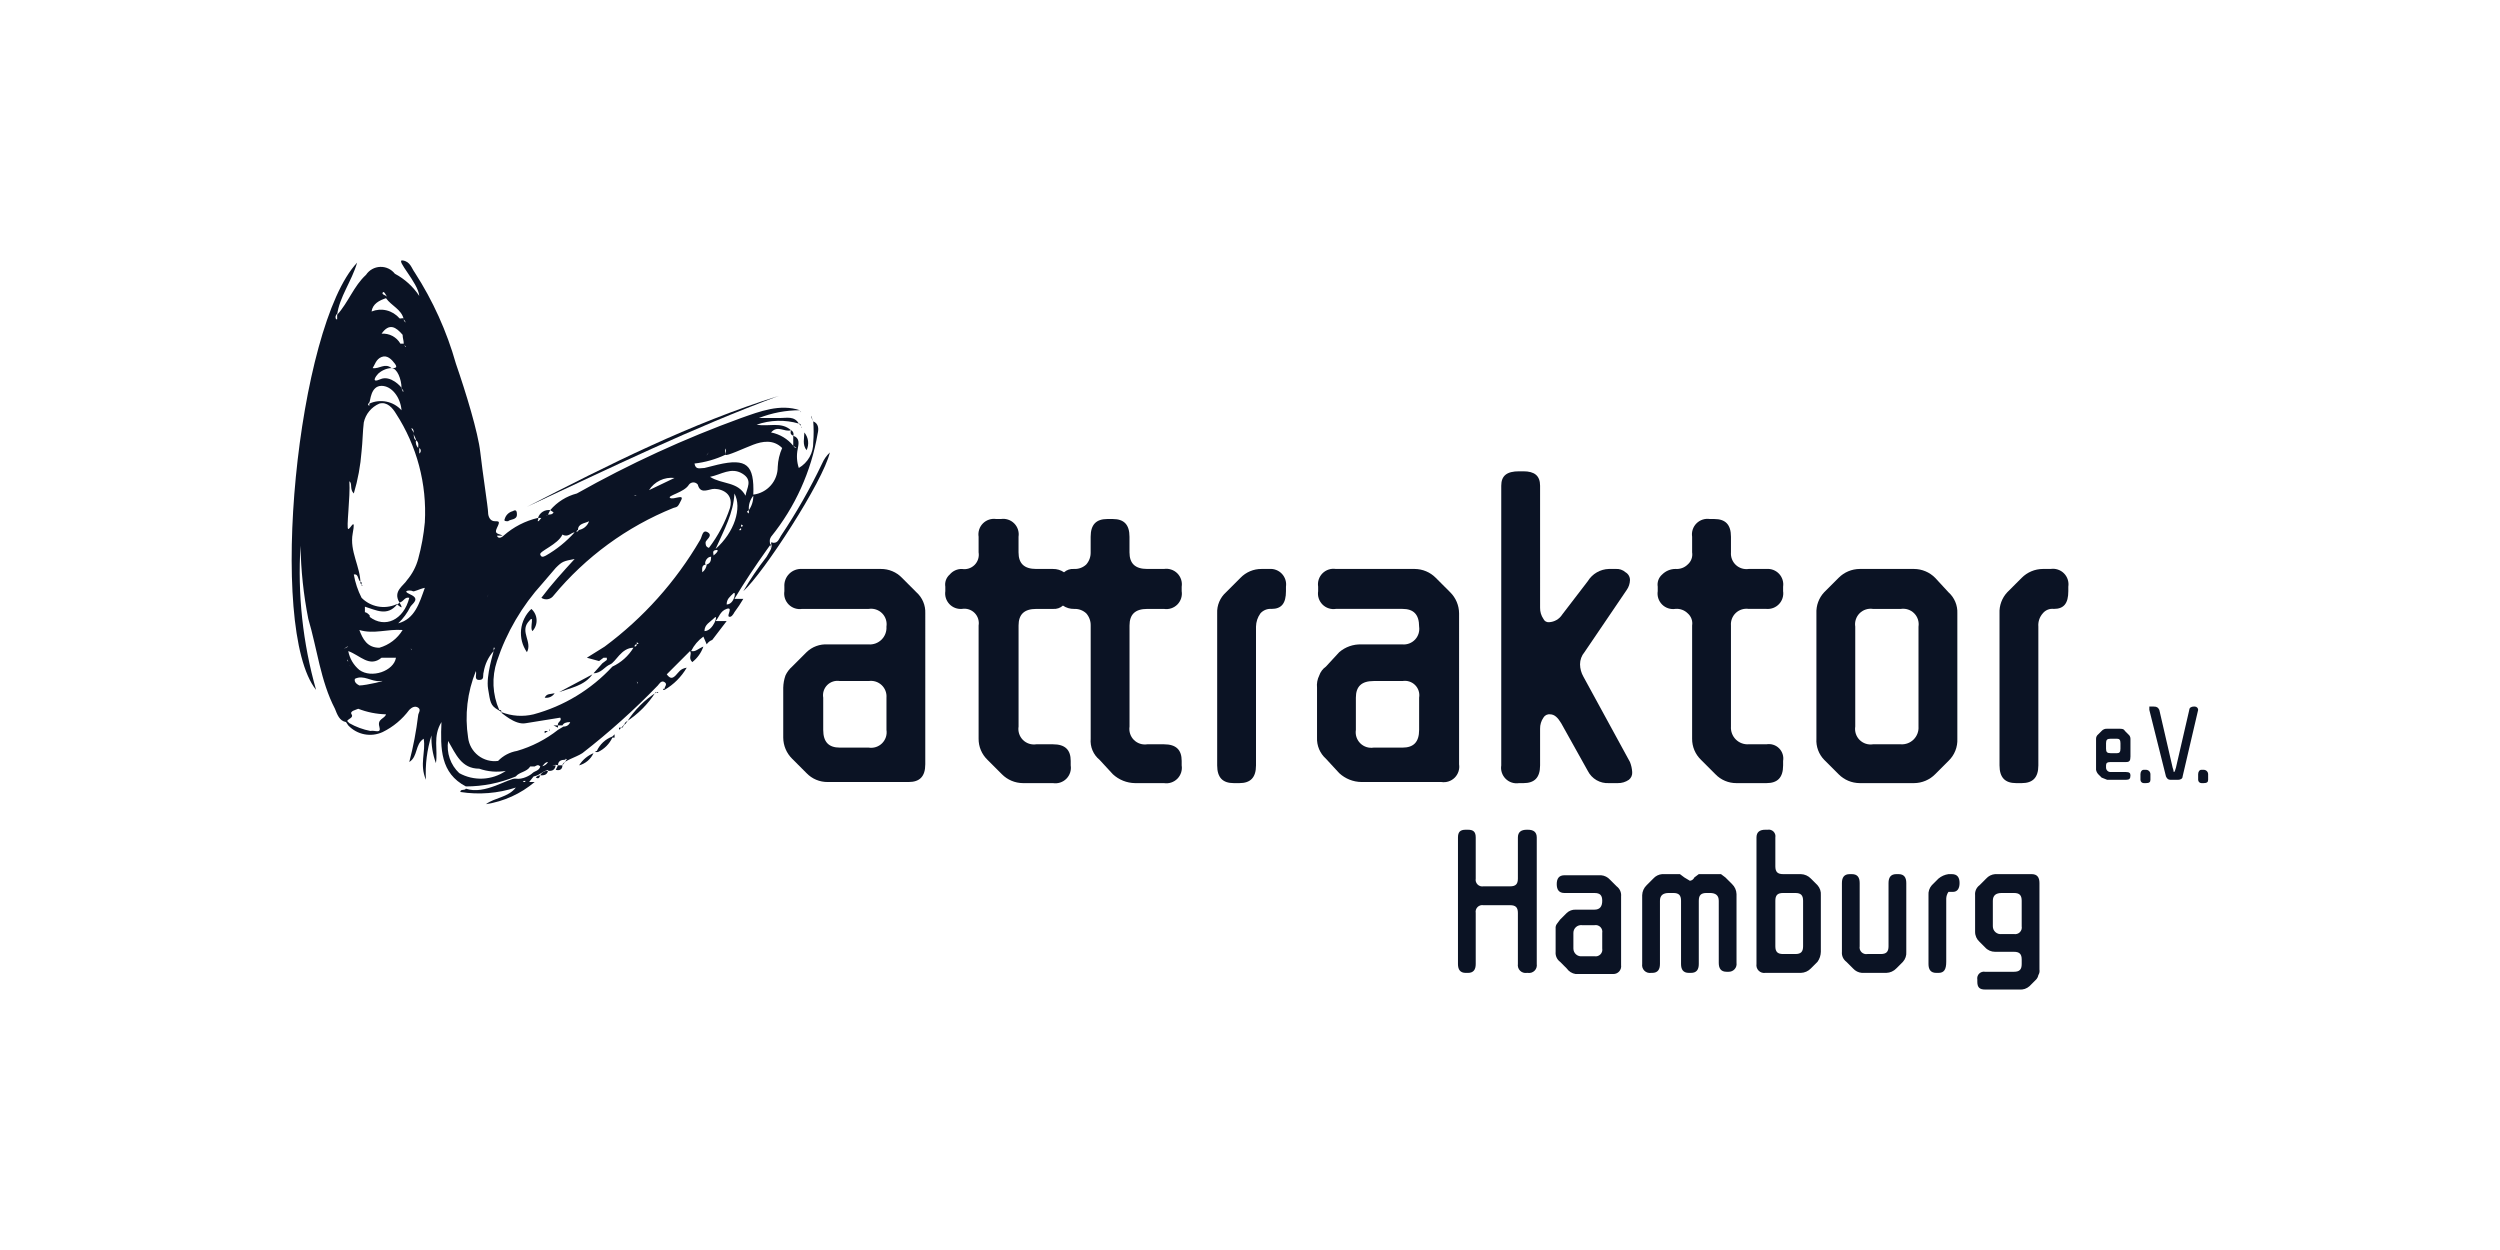 <svg xmlns="http://www.w3.org/2000/svg" xmlns:xlink="http://www.w3.org/1999/xlink" width="240" height="120" id="Layer_1" x="0px" y="0px" viewBox="0 0 240 120" xml:space="preserve"><rect fill="#FFFFFF" width="240" height="120"></rect><path fill="#0B1324" d="M74.022,51.53c2.315-2.865,3.855-6.277,4.474-9.908c0.106-0.426,0.106-0.959-0.426-1.172 c0.053,0.674,0.053,1.35,0,2.024c0.009,0.495-0.114,0.983-0.358,1.414c-0.243,0.431-0.598,0.789-1.027,1.036 c-0.193-0.584-0.23-1.208-0.106-1.811l0,0c0.106-0.533,0.213-1.065-0.426-1.278 c0.037-0.099,0.036-0.209-0.003-0.308c-0.039-0.099-0.114-0.179-0.21-0.225l0,0 c-0.959-0.852-2.131-0.32-3.303-0.533c1.305-0.459,2.721-0.496,4.048-0.107c-0.426-0.746-1.172-0.533-1.811-0.533 h-2.024c1.256-0.493,2.593-0.747,3.942-0.746c-1.918-0.639-3.835,0.107-5.646,0.746 c-5.445,1.978-10.719,4.401-15.767,7.244c-0.996,0.257-1.889,0.815-2.557,1.598 c-0.252-0.036-0.509,0.019-0.724,0.156c-0.215,0.137-0.374,0.346-0.448,0.59 c-1.226,0.285-2.361,0.871-3.303,1.704c-0.213,0.213-0.533,0.32-0.639,0h0.533 c-0.32-0.213-0.852-0.106-0.533-0.746c0.32-0.639,0.213-0.639-0.213-0.639c-0.426,0-0.639-0.426-0.639-0.852 c0-0.426-0.533-3.835-0.746-5.753c-0.213-1.918-1.385-5.753-2.344-8.523c-0.873-3.091-2.202-6.035-3.942-8.736 c-0.32-0.426-0.426-1.065-1.172-1.172c-0.746-0.107,1.491,2.131,1.598,3.409 c-0.59-0.896-1.396-1.628-2.344-2.131l0,0c-0.166-0.214-0.381-0.386-0.626-0.5 c-0.246-0.115-0.515-0.169-0.786-0.158c-0.271,0.01-0.535,0.085-0.771,0.218c-0.236,0.133-0.437,0.32-0.586,0.547 c-1.172,1.065-1.704,2.663-2.77,3.835c0.213-1.705,1.385-3.196,1.918-5.007c-5.753,6.072-8.629,35.156-3.942,41.015 c-1.277-4.499-1.781-9.182-1.492-13.849c0.037,2.361,0.287,4.715,0.746,7.031c0.852,2.876,1.172,5.966,2.557,8.629 c0.213,0.533,0.426,1.172,1.065,1.278l0.213,0.32c0.414,0.44,0.955,0.738,1.548,0.853 c0.593,0.115,1.206,0.04,1.754-0.213c1.01-0.495,1.887-1.226,2.557-2.131c0.213-0.213,0.533-0.426,0.852-0.213 c0.32,0.213,0,0.533,0,0.746c-0.181,1.509-0.466,3.004-0.852,4.474c0.852-0.533,0.533-1.704,1.385-2.237 c0.213,1.278-0.426,2.45,0.213,3.942c-0.079-1.441,0.101-2.884,0.533-4.261c-0.031,0.907,0.114,1.811,0.426,2.663 c0.213-1.278-0.32-2.557,0.533-3.942c-0.106,2.557-0.107,4.901,2.344,6.179c1.646,0,3.275-0.326,4.794-0.959 c0.32-0.426,1.065-0.426,1.385-0.959l-2.344,0.426c-0.652,0.447-1.417,0.704-2.207,0.742 c-0.79,0.038-1.575-0.145-2.267-0.529c-0.414-0.39-0.728-0.875-0.913-1.413 c-0.186-0.538-0.238-1.113-0.152-1.676c0.746,1.278,1.278,2.663,2.983,2.663c-0.61-0.517-1.085-1.176-1.382-1.919 c-0.297-0.743-0.408-1.547-0.323-2.342c-0.085,0.795,0.025,1.6,0.323,2.342c0.297,0.743,0.772,1.402,1.382,1.919 c0.82,0.287,1.7,0.36,2.557,0.213l2.344-0.426h0.426c0.213-0.106,0.32-0.213,0.533,0 c0.213,0.213,0.32-0.426,0.746-0.426c-0.075,0.131-0.184,0.239-0.315,0.314c-0.131,0.075-0.28,0.114-0.43,0.112 c-0.106,0.426-0.533,0.426-0.746,0.639c-0.213,0.213-0.959,0.639-1.598,0.533c-0.639-0.107-2.983,1.598-4.794,0.959 c-0.107,0.213-0.533,0-0.533,0.32c1.784,0.282,3.61,0.136,5.327-0.426c-0.746,0.959-2.024,0.959-2.876,1.598 c1.729-0.264,3.351-1.002,4.687-2.131h-0.533l0.426-0.533c0.639-0.106,0.959-0.639,1.598-0.639 c0.009-0.083,0.038-0.163,0.085-0.233c0.046-0.07,0.108-0.128,0.18-0.169c0.073-0.042,0.154-0.065,0.237-0.07 c0.084-0.004,0.167,0.011,0.243,0.045c0-0.426,0.32-0.533,0.639-0.533c0.028,0,0.055-0.011,0.075-0.031 c0.02-0.02,0.031-0.047,0.031-0.075c0.213,0.106,0,0.106,0,0.213l-0.32,0.426h-0.426l-0.213,0.426 c0.32,0.106,0.639,0,0.639-0.426s1.278-0.746,1.918-1.172c2.565-1.992,4.986-4.164,7.244-6.498 c0.106-0.107,0.32-0.533,0.639-0.32c0.32,0.213,0,0.426,0,0.639c-0.107,0-0.213,0-0.106,0.106h0.106 c0.884-0.512,1.618-1.247,2.131-2.131c-0.639,0.107-0.746,0.426-1.065,0.746 c-0.32,0.32-0.533,0.32-0.852-0.107l2.237-2.237c0.213,0.32-0.213,0.639,0.213,1.065 c0.493-0.383,0.863-0.901,1.065-1.492c-0.533,0.213-0.746,0.533-1.172,0.426c0.271-0.551,0.673-1.027,1.172-1.385 l0.32,0.746c0.126-0.197,0.313-0.346,0.533-0.426l1.385-1.811h-1.065c0.32-0.32,0.426-0.959,1.065-1.172 c0.639-0.213,0,0.639,0.213,0.746c0.213,0.106,0.426-0.213,0.533-0.426c0.308-0.409,0.593-0.836,0.852-1.278H70.506 c0.959-1.598,2.024-3.196,3.089-4.687c1.065-1.491,0.213-0.32,0.426-0.213 C73.808,51.85,73.915,51.743,74.022,51.53z M50.371,75.074h-0.213c0.028,0,0.055-0.011,0.075-0.031 c0.02-0.02,0.031-0.047,0.031-0.075h0.213L50.371,75.074z M54.526,70.919l-0.959,0.213l-0.959,0.533l0.959-0.533 L54.526,70.919z M54.952,70.386l0.213-0.213L54.952,70.386z M60.492,66.338c0,0.057-0.022,0.111-0.062,0.151 c-0.04,0.04-0.094,0.062-0.151,0.062c0.028,0,0.056-0.005,0.082-0.016c0.026-0.011,0.049-0.026,0.069-0.046 c0.02-0.02,0.035-0.043,0.046-0.069C60.486,66.394,60.492,66.366,60.492,66.338L60.492,66.338z M61.131,65.379 c0,0.107,0.106,0.107,0.106,0.213S61.131,65.486,61.131,65.379z M61.131,61.864v-0.213 C61.451,61.864,61.238,61.757,61.131,61.864L61.131,61.864z M60.918,62.077L60.705,62.29L60.918,62.077 c0-0.213,0.106-0.213,0.213-0.213c0,0.057-0.022,0.111-0.062,0.151C61.029,62.054,60.975,62.077,60.918,62.077 L60.918,62.077z M63.581,63.036l0.213-0.213L63.581,63.036z M64.007,62.61l0.213-0.32 C64.112,62.366,64.036,62.48,64.007,62.61L64.007,62.61z M58.042,62.077l-1.704,1.065l1.172,0.32l0.426-0.32 h0.32v0.213l-0.426,0.32l-0.852,0.959c0.746,0,1.065-0.639,1.598-0.852c0.533-0.213,1.065-1.598,2.237-1.598 c-0.481,0.79-1.185,1.42-2.024,1.811c-2.04,2.208-4.662,3.796-7.564,4.581c-1.027,0.25-2.106,0.176-3.089-0.213 c0-0.106-0-0.213-0.213-0.213c-0.652-1.481-0.728-3.153-0.213-4.688c0.92-2.763,2.408-5.303,4.368-7.457 l1.278-1.492c0.639-0.639,0.746-0.639,1.811-0.852c-1.172,1.278-2.237,2.45-3.196,3.729 c0.184,0.124,0.41,0.172,0.629,0.132c0.219-0.04,0.414-0.164,0.542-0.345c3.078-3.716,7.032-6.609,11.506-8.416 c0.426-0.106,0.426-0.106,0.746-0.746c0.32-0.639-0.746,0-1.065-0.213c-0.32-0.213,1.385-0.533,1.811-1.278 c0.05-0.066,0.114-0.12,0.188-0.157c0.074-0.037,0.156-0.056,0.238-0.056c0.083,0,0.164,0.019,0.238,0.056 c0.074,0.037,0.138,0.091,0.188,0.157c0.213,0.852,0.852,0.533,1.385,0.426c0.533-0.106,2.131,0.213,1.704,1.811 c-0.459,1.381-1.143,2.677-2.024,3.835c-0.32-0.106-0.32-0.32-0.32-0.533c0-0.213,0.746-0.639,0.213-0.959 c-0.533-0.32-0.533,0.426-0.746,0.746C64.872,55.843,61.756,59.322,58.042,62.077L58.042,62.077z M67.843,43.753 c0-0.107,0.106-0.213,0.213-0.32C68.162,43.327,67.843,43.647,67.843,43.753z M66.351,44.179h0.32H66.351 l-0.533,0.213L66.351,44.179z M64.753,45.884l-2.45,1.172c0.257-0.406,0.623-0.731,1.057-0.938 C63.793,45.91,64.276,45.829,64.753,45.884L64.753,45.884z M61.131,47.589H60.918 C60.918,47.482,61.025,47.589,61.131,47.589L61.131,47.589z M56.55,50.039c-0.079,0.228-0.221,0.429-0.409,0.58 c-0.189,0.151-0.416,0.245-0.656,0.272C55.485,50.252,56.124,50.252,56.55,50.039L56.55,50.039z M53.993,51.317 c0.533,0.32,0.852-0.213,1.172-0.213c0.32,0,0.106-0.213,0.32-0.213c0.213,0-0.106,0.213-0.32,0.213 c-0.797,0.89-1.732,1.646-2.77,2.237c-0.213,0.106-0.426,0.213-0.533-0.107S53.567,52.276,53.993,51.317 L53.993,51.317z M48.454,56.963c0,0.028,0.011,0.055,0.031,0.075s0.047,0.031,0.075,0.031 c-0.028,0-0.055-0.011-0.075-0.031S48.454,56.992,48.454,56.963L48.454,56.963z M68.269,53.448 c0,0.426-0.106,0.639-0.426,0.746C67.523,54.3,67.736,53.448,68.269,53.448c0.533,0-0.106-0.533,0.426-0.639 C69.228,52.702,68.588,53.341,68.269,53.448L68.269,53.448z M67.843,54.194c-0.015,0.147-0.061,0.289-0.135,0.418 c-0.073,0.128-0.173,0.24-0.292,0.328C67.416,54.62,67.31,54.194,67.843,54.194L67.843,54.194z M68.695,52.702 c0.852-1.918,1.705-3.409,1.811-5.327C71.252,48.76,70.506,51.104,68.695,52.702L68.695,52.702z M70.932,50.891 l0.213-0.213v0.213H70.932z M71.145,50.571v-0.213C71.465,50.465,71.252,50.571,71.145,50.571L71.145,50.571z  M71.571,47.589c-0.746-1.385-2.237-1.065-3.409-1.811c1.065-0.213,2.024-0.959,3.089-0.32 C72.317,46.097,71.678,46.843,71.571,47.589L71.571,47.589z M71.891,48.974v0.32 C71.571,49.08,71.784,49.08,71.891,48.974L71.891,48.974z M68.908,44.606l-1.278,0.32 c-0.426,0-0.852,0.213-0.959-0.426c1.034-0.12,2.042-0.408,2.983-0.852c0-0.213-0.107-0.32,0-0.533 c0.106-0.213,0,0.32,0,0.533c0,0.213,1.811-0.639,2.663-0.959c0.852-0.32,1.917-0.533,2.77,0.32 c-0.254,0.572-0.399,1.186-0.426,1.811c0.005,0.654-0.232,1.288-0.664,1.779c-0.432,0.491-1.03,0.806-1.68,0.885 C72.424,44.606,71.678,43.966,68.908,44.606L68.908,44.606z M72.317,47.589c0.008,0.495-0.141,0.98-0.426,1.385 C71.846,48.474,71.999,47.977,72.317,47.589L72.317,47.589z M75.939,41.303c-0.106,0.32-0,0.426,0.213,0.533 v0.959l0.32,0.213c-0.213,0-0.213-0.106-0.32-0.213c-0.537-0.664-1.292-1.117-2.131-1.278 C74.661,40.77,75.3,41.516,75.939,41.303L75.939,41.303z M53.141,49.187c-0.106,0.213-0.32,0.213-0.533,0.213 l0.213-0.426L53.141,49.187z M52.608,49.506H52.502C52.395,49.4,52.502,49.506,52.608,49.506z M51.65,49.719h0.32 c-0.106,0.106-0.213,0.32-0.32,0.32C51.543,50.039,51.756,49.826,51.65,49.719z M46.856,57.07 c0,0.32-0.213,0.533-0.32,0.852C46.43,58.242,46.856,57.389,46.856,57.07z M41.849,65.379l-0.32,0.426 c-0.039,0.043-0.068,0.094-0.086,0.149c-0.018,0.055-0.025,0.113-0.02,0.171 c-0.005-0.058,0.002-0.116,0.02-0.171c0.018-0.055,0.048-0.106,0.086-0.149L41.849,65.379z M37.161,28.519 c-0.106-0.213-0.533-0.213-0.426-0.426C36.842,27.88,37.055,28.306,37.161,28.519z M37.055,28.626 c0.533,0.746,1.491,1.065,1.704,2.024l0.213,0.32c-0.106-0.107-0.213-0.107-0.213-0.32 c0-0.213-0.32,0-0.426-0.106c-0.321-0.372-0.751-0.634-1.228-0.749c-0.478-0.115-0.98-0.076-1.435,0.11 C35.776,29.158,36.416,28.839,37.055,28.626L37.055,28.626z M33.539,46.204c0.32,0.213,0,0.746,0.426,1.172 c0.393-1.319,0.643-2.676,0.746-4.048c0.106-0.959,0.107-1.917,0.213-2.77c0.086-0.399,0.266-0.772,0.526-1.087 c0.26-0.315,0.591-0.564,0.966-0.724c0.746-0.213,1.278,0.426,1.598,0.959c2.01,3.097,2.98,6.754,2.77,10.44 c-0.11,1.188-0.323,2.365-0.639,3.516c-0.204,0.744-0.568,1.435-1.065,2.024 c-0.32,0.533-1.385,1.065-0.746,2.131c0.639,1.065-0.32,0-0.32,0.213c-0.551,0.238-1.161,0.304-1.75,0.19 c-0.589-0.114-1.13-0.403-1.553-0.83l0,0c-0.359-0.704-0.611-1.458-0.746-2.237 c-0.193-0.735-0.336-1.482-0.426-2.237c0.09,0.755,0.233,1.502,0.426,2.237c0.533-0.106,0.32,0.639,0.746,0.746 v0.32h0.107l-0.213-0.213c0-1.598-1.065-3.09-0.746-4.794c0.32-1.704-0.213-0.426-0.426-0.426 C33.22,50.785,33.646,47.695,33.539,46.204L33.539,46.204z M38.546,37.255l0.213,0.32h-0.106 C38.653,37.468,38.546,37.361,38.546,37.255c0-0.106-1.065-1.278-2.024-0.852c-0.959,0.426-0.426-0.32-0.213-0.533 c0.213-0.213,0.746-0.533,1.278-0.533C38.12,35.337,38.546,36.403,38.546,37.255L38.546,37.255z M36.629,32.035 c0.746-1.065,1.385-0.639,2.024,0.106c0,0.32,0.106,0.533,0.106,0.852c0,0.32,0.213,0.106,0.213,0.32l1.172,1.172 l-1.172-1.172c-0.106-0.106-0.213-0.106-0.213-0.32h-0.32c-0.18-0.315-0.446-0.572-0.767-0.742 S36.99,32.007,36.629,32.035L36.629,32.035z M36.629,37.042c0.959,0,1.811,1.065,1.918,2.344 c-0.38-0.422-0.884-0.711-1.44-0.826c-0.556-0.115-1.134-0.05-1.649,0.187v0.213c-0.213-0.106-0.106-0.213,0-0.32 C35.563,38.533,35.563,37.042,36.629,37.042L36.629,37.042z M39.931,42.262c-0.213-0.106-0.213-0.426-0.213-0.639 c0-0.213-0.213-0.32-0.213-0.533c0.213,0.106,0.213,0.32,0.213,0.533C39.718,41.836,39.931,42.049,39.931,42.262 L39.931,42.262z M40.144,43.008c-0.092-0.099-0.159-0.217-0.196-0.347c-0.037-0.13-0.043-0.266-0.017-0.399 C40.251,42.475,40.144,42.795,40.144,43.008L40.144,43.008z M40.251,43.008c0.044,0.029,0.08,0.069,0.105,0.115 c0.025,0.046,0.038,0.098,0.038,0.151c0,0.053-0.013,0.105-0.038,0.151c-0.025,0.046-0.061,0.086-0.105,0.115V43.008z  M35.031,58.774v-0.533c1.065,0.32,2.131,0.959,3.09-0.213l0.32-0.213c0.32-0.106,0.426-0.533,0.852-0.426 c-0.533,2.131-2.344,2.983-3.835,1.811c-1.492-1.172-0.32-0.107-0.32-0.213c0-0.106,0.107,0.213,0.32,0.213 S35.244,58.774,35.031,58.774z M33.326,62.077h0.107L33.007,62.29L33.326,62.077z M33.433,63.568 c0-0.107-0.107-0.106-0.107-0.213C33.326,63.249,33.433,63.462,33.433,63.568z M33.433,62.503 c1.172,0.426,2.024,1.598,3.196,0.639c1.172-0.959-0.106-0.213-0.213-0.32c0.106,0.106,0.213,0.106,0.213,0.32 h1.385c-0.213,1.278-2.344,2.024-3.516,1.172C33.942,63.853,33.565,63.213,33.433,62.503L33.433,62.503z  M33.646,63.995c-0.107-0.106-0.106-0.213-0.213-0.426C33.326,63.355,33.539,63.888,33.646,63.995z M36.416,62.184 c-1.172,0-1.598-0.852-1.918-1.705c1.385,0.426,2.663-0.106,4.155,0C38.15,61.31,37.35,61.919,36.416,62.184 L36.416,62.184z M38.227,59.84c0.482-0.459,0.878-1,1.172-1.598c0.213-0.32,0.959-0.746,0-1.172 c-0.959-0.426,0.107-0.426,0.213-0.32c0.106,0.106,0.639-0.213,1.172-0.32 C40.251,57.922,39.825,59.414,38.227,59.84z M39.398,62.29c0.107,0,0.106,0,0.106,0.106 C39.505,62.503,39.505,62.29,39.398,62.29z M41.423,34.592l-0.213-0.213L41.423,34.592z M35.776,35.337 c0.213-0.32,0.32-0.852,0.852-1.065c0.533-0.213,0.959,0.213,1.278,0.639c0.32,0.426,0,0.426-0.32,0.426 C36.948,34.805,36.416,35.444,35.776,35.337c-0.535,1.193-0.928,2.444-1.172,3.729 C34.848,37.782,35.241,36.53,35.776,35.337z M34.072,65.166c0.852-0.426,1.598,0.32,2.45,0.213 c0.852-0.106-1.385,0.426-2.024,0.426C34.285,65.699,33.965,65.486,34.072,65.166L34.072,65.166z M42.381,32.994 l0.32,0.426L42.381,32.994z M39.931,31.822c0.028,0,0.055-0.011,0.075-0.031c0.02-0.02,0.031-0.047,0.031-0.075 c0,0.014-0.003,0.028-0.008,0.041c-0.005,0.013-0.013,0.025-0.023,0.035c-0.01,0.01-0.021,0.018-0.035,0.023 C39.959,31.819,39.945,31.822,39.931,31.822L39.931,31.822z M35.776,27.241l-0.32,0.32L35.776,27.241z M35.137,27.88 c-0.454,0.67-0.745,1.435-0.852,2.237l0,0C34.392,29.316,34.684,28.55,35.137,27.88L35.137,27.88z M32.367,30.117 v0.533h-0.106c-0.047-0.087-0.062-0.188-0.043-0.285C32.238,30.267,32.29,30.18,32.367,30.117L32.367,30.117z  M37.055,68.575c-0.107,0.426-0.852,0.426-0.639,1.172c0.213,0.746-0.426,0.32-0.852,0.426 c-0.711-0.136-1.395-0.388-2.024-0.746l0,0l-0.213-0.213c0.107-0.213,0.639-0.32,0.426-0.639 c-0.213-0.32,0.426-0.426,0.639-0.533C35.242,68.373,36.143,68.553,37.055,68.575l0.746-0.426L37.055,68.575z  M38.44,67.723l1.278-1.065L38.44,67.723z M44.938,70.813c-0.336-2.159-0.078-4.369,0.746-6.392 c0.106,0.32-0.213,0.852,0.32,0.852c0.533,0,0.32-0.426,0.426-0.746c0.117-0.753,0.45-1.456,0.959-2.024v-0.32 h0.106c0,0.106-0.106,0.213-0.106,0.32c0,0.106-0.746,2.344-0.533,3.622c0.213,1.278,0.213,1.598,0.959,2.024 c0.746,0.426,0.106,0.213,0.213,0.213c0.107,0,1.385,1.278,2.45,1.065l3.303-0.533 c0.213,0.32-0.32,0.426-0.213,0.746h-0.426l0.426,0.213v-0.213h0.426c0.107-0.213,0.32-0.32,0.746-0.32 c-0.046,0.131-0.133,0.243-0.248,0.32c-0.115,0.077-0.252,0.114-0.391,0.106l-0.533,0.32 c-1.172,0.921-2.51,1.609-3.942,2.024c-0.69,0.119-1.324,0.455-1.811,0.959c-0.336,0.045-0.678,0.022-1.005-0.067 c-0.327-0.089-0.634-0.241-0.901-0.45s-0.491-0.468-0.658-0.763C45.084,71.475,44.978,71.149,44.938,70.813 L44.938,70.813z M65.712,61.118l0.533-0.426L65.712,61.118z M67.629,60.586c0-0.639,0.533-0.852,0.959-1.278 C69.014,58.881,68.482,60.586,67.629,60.586L67.629,60.586z M69.76,58.029c0-0.533,0.32-0.746,0.639-1.065 C70.719,56.644,70.506,58.029,69.76,58.029L69.76,58.029z"></path><path fill="#0B1324" d="M50.584,48.654c7.99-3.729,15.873-7.564,24.183-10.653 C66.245,40.664,58.468,44.605,50.584,48.654z"></path><path fill="#0B1324" d="M78.922,44.499c-1.146,2.4-2.463,4.714-3.942,6.925c-0.213,0.32-0.32,0.852-0.959,0.639 c0.213,0.533-0.213,0.959-0.426,1.385c-0.819,1.049-1.567,2.152-2.237,3.303 c1.917-1.704,7.67-10.547,8.309-13.317C79.349,43.734,79.095,44.097,78.922,44.499L78.922,44.499z"></path><path fill="#0B1324" d="M48.773,50.039c0.213-0.213,0.852-0.106,0.852-0.639c0-0.533-0.213-0.426-0.426-0.32 c-0.178,0.049-0.341,0.143-0.472,0.274c-0.131,0.131-0.225,0.293-0.274,0.472 C48.347,50.039,48.56,50.039,48.773,50.039z"></path><path fill="#0B1324" d="M55.592,73.476c0.303-0.081,0.584-0.229,0.823-0.431c0.239-0.203,0.431-0.456,0.561-0.741 C56.404,72.541,55.92,72.951,55.592,73.476L55.592,73.476z"></path><path fill="#0B1324" d="M52.608,74.008c0.32,0,0.639,0,0.746-0.533h-0.533L52.608,74.008z"></path><path fill="#0B1324" d="M51.863,74.435c0.32,0,0.639,0,0.746-0.426c-0.153-0.015-0.307,0.019-0.44,0.095 S51.928,74.295,51.863,74.435L51.863,74.435z"></path><path fill="#0B1324" d="M76.898,39.492h-0.107c0.028,0,0.055,0.011,0.075,0.031c0.02,0.02,0.031,0.047,0.031,0.075 V39.492z"></path><path fill="#0B1324" d="M77.537,39.705l-0.639-0.213L77.537,39.705z"></path><path fill="#0B1324" d="M51.437,74.648c0.213,0.107,0.32,0.107,0.426-0.213c-0.083,0-0.164,0.019-0.238,0.056 C51.551,74.528,51.486,74.582,51.437,74.648L51.437,74.648z"></path><path fill="#0B1324" d="M77.857,39.918l0.213,0.533l-0.213-0.426V39.918z"></path><path fill="#0B1324" d="M59,70.493l-0.213,0.213c-0.661,0.246-1.197,0.744-1.492,1.385l0,0c0,0-0.213,0-0.106,0.106 h0.213c0.609-0.285,1.099-0.775,1.385-1.385h0.213V70.493z"></path><path fill="#0B1324" d="M63.155,66.445h-0.106c-1.16,0.734-2.143,1.716-2.876,2.876l0,0 c-0.106,0.106-0.106,0.213-0.213,0.213l-0.213,0.32h-0.32v0.213l0.213-0.213l0.213-0.213l0.213-0.32 c1.16-0.734,2.142-1.716,2.876-2.876l0,0C63.155,66.551,63.262,66.551,63.155,66.445z"></path><path fill="#0B1324" d="M77.857,39.918l-0.213-0.213L77.857,39.918z"></path><path fill="#0B1324" d="M51.33,73.263h-0.213C51.224,73.476,51.33,73.37,51.33,73.263z"></path><path fill="#0B1324" d="M50.584,62.61c0.533-0.959-0.639-1.918,0.106-2.876s0.107,0.533,0.426,0.852 c0.135-0.146,0.239-0.317,0.307-0.504c0.068-0.187,0.098-0.385,0.088-0.584s-0.059-0.393-0.145-0.572 c-0.086-0.179-0.207-0.339-0.356-0.471c-0.558,0.526-0.907,1.236-0.986,1.998 C49.947,61.216,50.145,61.981,50.584,62.61L50.584,62.61z"></path><path fill="#0B1324" d="M53.674,66.445c1.172-0.426,2.45-0.639,3.196-1.705L53.674,66.445z"></path><path fill="#0B1324" d="M52.289,66.977c0.184,0.03,0.373,0.005,0.543-0.07c0.17-0.076,0.315-0.199,0.416-0.356 C52.822,66.658,52.502,66.551,52.289,66.977z"></path><path fill="#0B1324" d="M52.289,70.386l0.32-0.213h-0.32V70.386z"></path><path fill="#0B1324" d="M52.715,69.96v0.213C52.715,70.174,52.822,70.174,52.715,69.96z"></path><path fill="#0B1324" d="M77.431,43.221c0.13-0.275,0.18-0.581,0.142-0.883c-0.038-0.302-0.161-0.587-0.355-0.821 C77.218,42.049,77.004,42.688,77.431,43.221z"></path><path fill="#0B1324" d="M77.004,40.984h-0.107C76.898,40.984,76.898,41.09,77.004,40.984z"></path><path fill="#0B1324" d="M76.898,40.877c0-0.057-0.022-0.111-0.062-0.151c-0.04-0.04-0.094-0.062-0.151-0.062 L76.898,40.877z"></path><path fill="#0B1324" d="M86.592,55.472c-0.262-0.273-0.576-0.489-0.924-0.635c-0.348-0.146-0.723-0.22-1.1-0.217 h-7.564c-0.228-0.016-0.457,0.018-0.67,0.098c-0.214,0.08-0.408,0.205-0.57,0.367 c-0.162,0.162-0.286,0.356-0.367,0.57s-0.113,0.443-0.098,0.67v0.426c-0.036,0.232-0.018,0.47,0.055,0.693 c0.073,0.223,0.197,0.426,0.363,0.593c0.166,0.166,0.369,0.291,0.593,0.363c0.223,0.073,0.461,0.092,0.693,0.055 h6.392c0.232-0.036,0.47-0.017,0.693,0.055c0.224,0.073,0.426,0.197,0.593,0.363 c0.166,0.166,0.291,0.369,0.363,0.593c0.073,0.224,0.092,0.461,0.055,0.693l0,0 c0.016,0.228-0.017,0.457-0.098,0.67c-0.08,0.214-0.205,0.408-0.367,0.57 c-0.162,0.162-0.356,0.286-0.57,0.367c-0.214,0.08-0.443,0.113-0.67,0.098h-3.942 c-0.371-0.024-0.742,0.03-1.091,0.159c-0.349,0.128-0.666,0.328-0.933,0.587l-1.385,1.385 c-0.271,0.236-0.488,0.526-0.639,0.852c-0.132,0.377-0.204,0.772-0.213,1.172v4.794 c0.005,0.761,0.312,1.489,0.852,2.024l1.385,1.385c0.262,0.273,0.576,0.489,0.924,0.635 c0.348,0.146,0.722,0.22,1.1,0.217h7.777c1.065,0,1.598-0.533,1.598-1.704V58.881 c0.017-0.38-0.05-0.758-0.198-1.108c-0.147-0.35-0.371-0.663-0.655-0.916L86.592,55.472z M85.101,70.067 c0.036,0.232,0.017,0.47-0.055,0.693c-0.073,0.223-0.197,0.426-0.363,0.593c-0.166,0.166-0.369,0.291-0.593,0.363 c-0.223,0.073-0.461,0.092-0.693,0.055h-2.77c-1.065,0-1.598-0.533-1.598-1.704v-3.09 c-0.037-0.218-0.022-0.442,0.045-0.653c0.067-0.211,0.184-0.403,0.34-0.559c0.157-0.157,0.348-0.273,0.559-0.34 c0.211-0.067,0.435-0.083,0.653-0.046h2.77c0.222-0.033,0.449-0.015,0.663,0.052 c0.214,0.067,0.411,0.182,0.575,0.335c0.164,0.154,0.291,0.342,0.372,0.552c0.081,0.21,0.113,0.435,0.095,0.659 V70.067z"></path><path fill="#0B1324" d="M111.734,54.62h-1.598c-1.172,0-1.705-0.533-1.705-1.598v-1.492c0-1.172-0.532-1.704-1.598-1.704 h-0.532c-1.066,0-1.598,0.533-1.598,1.704v1.492c0.011,0.43-0.141,0.849-0.426,1.172c-0.157,0.146-0.342,0.259-0.543,0.332 c-0.201,0.073-0.415,0.105-0.629,0.094c-0.173-0.015-0.348,0.006-0.513,0.061c-0.164,0.055-0.316,0.143-0.446,0.259 c-0.313-0.216-0.686-0.328-1.065-0.32h-1.598c-1.172,0-1.704-0.533-1.704-1.598v-1.492 c0.036-0.232,0.017-0.47-0.055-0.693s-0.197-0.426-0.363-0.593c-0.166-0.166-0.369-0.291-0.593-0.363 c-0.223-0.073-0.461-0.092-0.693-0.055h-0.426c-0.232-0.036-0.47-0.017-0.693,0.055 c-0.223,0.073-0.427,0.197-0.593,0.363c-0.166,0.166-0.291,0.369-0.363,0.593s-0.092,0.461-0.055,0.693v1.492 c0.037,0.218,0.021,0.442-0.046,0.653c-0.067,0.211-0.184,0.403-0.34,0.559c-0.157,0.156-0.348,0.273-0.559,0.34 s-0.435,0.083-0.653,0.046c-0.223-0.004-0.444,0.041-0.646,0.133c-0.203,0.092-0.382,0.229-0.525,0.399 c-0.165,0.143-0.291,0.325-0.366,0.53c-0.075,0.205-0.095,0.426-0.06,0.641v0.426 c-0.033,0.222-0.015,0.449,0.052,0.663c0.067,0.214,0.182,0.411,0.335,0.575c0.154,0.164,0.342,0.291,0.552,0.372 c0.21,0.081,0.435,0.113,0.659,0.095c0.218-0.037,0.442-0.021,0.653,0.046c0.211,0.067,0.403,0.184,0.559,0.34 c0.157,0.157,0.273,0.348,0.34,0.559c0.067,0.211,0.083,0.435,0.046,0.653V70.919 c-0.003,0.378,0.07,0.752,0.217,1.1c0.147,0.348,0.363,0.662,0.635,0.924l1.385,1.385 c0.535,0.541,1.263,0.847,2.024,0.852h2.877c0.232,0.036,0.469,0.018,0.693-0.055c0.223-0.073,0.426-0.197,0.592-0.363 c0.167-0.166,0.291-0.369,0.364-0.593c0.073-0.223,0.092-0.461,0.055-0.693v-0.426c0-1.065-0.532-1.598-1.704-1.598h-1.598 c-0.232,0.036-0.47,0.017-0.693-0.055c-0.224-0.073-0.427-0.197-0.593-0.363 c-0.166-0.166-0.291-0.369-0.363-0.593c-0.073-0.223-0.092-0.461-0.055-0.693v-9.694 c0-1.065,0.533-1.598,1.704-1.598h1.598c0.173,0.015,0.347-0.006,0.512-0.061c0.165-0.055,0.317-0.143,0.446-0.259 c0.313,0.216,0.686,0.327,1.066,0.32c0.214-0.011,0.428,0.021,0.629,0.094c0.201,0.073,0.386,0.186,0.543,0.332 c0.285,0.323,0.437,0.741,0.426,1.172V70.919c-0.034,0.381,0.026,0.765,0.174,1.118c0.149,0.353,0.381,0.664,0.678,0.906 l1.278,1.385c0.581,0.538,1.34,0.842,2.131,0.852h2.77c0.232,0.036,0.469,0.018,0.693-0.055 c0.223-0.073,0.426-0.197,0.593-0.363c0.166-0.166,0.29-0.369,0.363-0.593c0.073-0.223,0.092-0.461,0.055-0.693v-0.426 c0-1.065-0.532-1.598-1.704-1.598h-1.598c-0.232,0.036-0.47,0.017-0.693-0.055c-0.224-0.073-0.427-0.197-0.593-0.363 c-0.166-0.166-0.291-0.369-0.363-0.593c-0.073-0.223-0.092-0.461-0.056-0.693v-9.694c0-1.065,0.533-1.598,1.705-1.598h1.598 c0.232,0.036,0.469,0.018,0.693-0.055c0.223-0.073,0.426-0.197,0.593-0.363c0.166-0.166,0.29-0.369,0.363-0.593 c0.073-0.224,0.092-0.461,0.055-0.693v-0.426c0.037-0.232,0.018-0.47-0.055-0.693c-0.073-0.224-0.197-0.426-0.363-0.593 c-0.167-0.166-0.37-0.291-0.593-0.363C112.203,54.602,111.966,54.583,111.734,54.62L111.734,54.62z"></path><path fill="#0B1324" d="M121.855,54.62h-0.746c-0.378-0.003-0.752,0.07-1.1,0.217c-0.348,0.147-0.663,0.363-0.924,0.635 l-1.385,1.385c-0.284,0.253-0.507,0.566-0.655,0.916c-0.147,0.35-0.215,0.729-0.197,1.108v14.595 c0,1.172,0.532,1.704,1.598,1.704h0.532c1.066,0,1.598-0.533,1.598-1.704V60.159c0.008-0.46,0.156-0.906,0.426-1.278 c0.132-0.149,0.298-0.265,0.482-0.339c0.185-0.074,0.385-0.104,0.584-0.087c0.958,0,1.385-0.533,1.385-1.704v-0.426 c0.032-0.222,0.015-0.449-0.052-0.663c-0.068-0.214-0.182-0.411-0.336-0.575c-0.153-0.164-0.342-0.291-0.552-0.372 C122.304,54.633,122.078,54.601,121.855,54.62L121.855,54.62z"></path><path fill="#0B1324" d="M137.834,55.472c-0.535-0.541-1.263-0.847-2.024-0.852h-7.564c-0.232-0.036-0.469-0.018-0.693,0.055 c-0.223,0.073-0.426,0.197-0.592,0.363c-0.166,0.166-0.291,0.369-0.364,0.593c-0.073,0.223-0.091,0.461-0.055,0.693v0.426 c-0.036,0.232-0.018,0.47,0.055,0.693c0.073,0.223,0.198,0.426,0.364,0.593c0.166,0.166,0.369,0.291,0.592,0.363 c0.224,0.073,0.461,0.092,0.693,0.055h6.392c1.066,0,1.598,0.533,1.598,1.705c0.033,0.222,0.015,0.449-0.052,0.663 s-0.181,0.411-0.335,0.575c-0.154,0.164-0.342,0.291-0.552,0.372c-0.21,0.081-0.435,0.113-0.659,0.095h-3.941 c-0.779-0.029-1.54,0.237-2.131,0.746l-1.278,1.385c-0.299,0.208-0.523,0.507-0.64,0.852 c-0.181,0.362-0.254,0.769-0.213,1.172v4.794c-0.017,0.38,0.051,0.758,0.198,1.108c0.148,0.35,0.371,0.663,0.655,0.916 l1.278,1.385c0.58,0.538,1.34,0.842,2.131,0.852h7.67c0.232,0.036,0.47,0.017,0.693-0.055 c0.223-0.073,0.427-0.197,0.593-0.363c0.166-0.166,0.29-0.369,0.363-0.593c0.073-0.223,0.092-0.461,0.056-0.693V58.881 c-0.006-0.761-0.312-1.489-0.853-2.024L137.834,55.472z M136.236,70.067c0,1.172-0.532,1.704-1.598,1.704h-2.769 c-0.233,0.036-0.47,0.017-0.693-0.055c-0.224-0.073-0.427-0.197-0.593-0.363c-0.166-0.166-0.291-0.369-0.364-0.593 c-0.072-0.223-0.091-0.461-0.055-0.693v-3.09c0-1.065,0.533-1.598,1.705-1.598h2.769c0.219-0.037,0.442-0.021,0.653,0.046 c0.211,0.067,0.403,0.184,0.559,0.34c0.157,0.157,0.274,0.348,0.341,0.559s0.083,0.435,0.045,0.653V70.067z"></path><path fill="#0B1324" d="M152.003,64.953c-0.203-0.358-0.313-0.761-0.319-1.172c-0.002-0.429,0.149-0.844,0.426-1.172 l4.048-5.966c0.201-0.28,0.312-0.614,0.32-0.959c0.001-0.151-0.038-0.299-0.113-0.43 c-0.075-0.131-0.183-0.24-0.314-0.315c-0.129-0.116-0.281-0.204-0.446-0.259c-0.165-0.055-0.339-0.076-0.512-0.061h-0.64 c-0.408,0.011-0.807,0.124-1.16,0.329c-0.354,0.205-0.651,0.494-0.864,0.843l-2.45,3.196 c-0.137,0.218-0.325,0.4-0.548,0.53c-0.222,0.13-0.473,0.204-0.73,0.216c-0.111,0.009-0.222-0.017-0.318-0.074 c-0.096-0.057-0.171-0.143-0.215-0.245c-0.216-0.313-0.327-0.685-0.32-1.065V46.63c0-0.959-0.532-1.385-1.598-1.385 h-0.426c-1.172,0-1.704,0.426-1.704,1.385V73.476c-0.037,0.232-0.018,0.47,0.055,0.693c0.073,0.223,0.197,0.426,0.364,0.593 c0.166,0.166,0.369,0.291,0.592,0.363c0.224,0.073,0.461,0.092,0.693,0.055h0.426c1.066,0,1.598-0.533,1.598-1.704v-3.516 c-0.007-0.38,0.104-0.752,0.32-1.065c0.063-0.111,0.157-0.201,0.271-0.258c0.114-0.057,0.242-0.079,0.368-0.062 c0.426,0,0.746,0.32,1.066,0.852l2.556,4.581c0.187,0.371,0.478,0.68,0.837,0.888c0.36,0.208,0.773,0.307,1.187,0.283 h0.853c0.38,0.008,0.752-0.104,1.065-0.32c0.111-0.088,0.198-0.202,0.254-0.332c0.056-0.13,0.078-0.272,0.066-0.413 c-0.02-0.329-0.092-0.653-0.213-0.959L152.003,64.953z"></path><path fill="#0B1324" d="M169.581,54.62h-1.704c-0.223,0.033-0.449,0.015-0.664-0.052c-0.214-0.067-0.411-0.182-0.575-0.335 c-0.164-0.154-0.291-0.342-0.371-0.552c-0.081-0.21-0.113-0.435-0.095-0.659v-1.492c0-1.172-0.533-1.704-1.598-1.704 h-0.426c-0.232-0.036-0.47-0.017-0.693,0.055c-0.224,0.073-0.427,0.197-0.593,0.363c-0.166,0.166-0.29,0.369-0.363,0.593 c-0.073,0.223-0.092,0.461-0.056,0.693v1.492c0.035,0.215,0.015,0.436-0.06,0.641c-0.075,0.205-0.201,0.388-0.366,0.53 c-0.153,0.151-0.337,0.268-0.539,0.341c-0.202,0.073-0.418,0.102-0.633,0.085c-0.479,0.001-0.939,0.193-1.278,0.533 c-0.165,0.143-0.291,0.325-0.366,0.53c-0.074,0.205-0.095,0.426-0.06,0.641v0.426c-0.036,0.232-0.017,0.47,0.055,0.693 c0.073,0.223,0.198,0.426,0.364,0.593c0.166,0.166,0.369,0.291,0.592,0.363c0.224,0.073,0.461,0.092,0.693,0.055 c0.215-0.018,0.431,0.011,0.633,0.085c0.202,0.073,0.386,0.19,0.539,0.341c0.165,0.143,0.291,0.325,0.366,0.53 c0.075,0.205,0.095,0.426,0.06,0.641V70.919c-0.003,0.378,0.071,0.752,0.217,1.1c0.147,0.348,0.363,0.662,0.636,0.924 l1.385,1.385c0.261,0.273,0.576,0.489,0.924,0.635c0.348,0.146,0.722,0.22,1.1,0.217h2.876 c1.065,0,1.598-0.533,1.598-1.704v-0.426c0.037-0.218,0.022-0.442-0.046-0.653c-0.067-0.211-0.183-0.403-0.34-0.559 c-0.156-0.157-0.348-0.273-0.559-0.34c-0.211-0.067-0.435-0.083-0.653-0.046h-1.704c-0.228,0.016-0.457-0.018-0.671-0.098 c-0.214-0.08-0.408-0.205-0.57-0.367c-0.161-0.162-0.286-0.356-0.366-0.57c-0.08-0.214-0.114-0.443-0.098-0.67v-9.694 c-0.018-0.224,0.014-0.449,0.095-0.659c0.08-0.21,0.207-0.398,0.371-0.552c0.164-0.154,0.361-0.268,0.575-0.335 c0.215-0.067,0.441-0.085,0.664-0.052h1.704c0.224,0.018,0.449-0.014,0.659-0.095c0.209-0.081,0.398-0.208,0.552-0.372 c0.153-0.164,0.268-0.36,0.335-0.575c0.067-0.214,0.085-0.441,0.052-0.663v-0.426c0.033-0.222,0.015-0.449-0.052-0.663 c-0.067-0.214-0.182-0.411-0.335-0.575c-0.154-0.164-0.343-0.291-0.552-0.372C170.03,54.633,169.805,54.601,169.581,54.62 L169.581,54.62z"></path><path fill="#0B1324" d="M185.774,55.472c-0.535-0.541-1.263-0.847-2.024-0.852h-5.22c-0.761,0.005-1.489,0.312-2.024,0.852 l-1.385,1.385c-0.254,0.27-0.45,0.589-0.578,0.936c-0.128,0.348-0.185,0.718-0.168,1.088v12.038 c-0.024,0.371,0.03,0.742,0.159,1.091c0.128,0.349,0.328,0.666,0.587,0.933l1.385,1.385 c0.535,0.541,1.263,0.847,2.024,0.852h5.22c0.761-0.005,1.489-0.312,2.024-0.852l1.278-1.278 c0.286-0.274,0.511-0.605,0.658-0.973c0.147-0.367,0.213-0.762,0.195-1.158V58.881c0.017-0.38-0.051-0.758-0.198-1.108 c-0.147-0.35-0.371-0.663-0.655-0.916L185.774,55.472z M184.176,69.747c0.016,0.228-0.017,0.457-0.098,0.67 c-0.08,0.214-0.205,0.408-0.366,0.57c-0.162,0.162-0.356,0.287-0.57,0.367c-0.214,0.08-0.443,0.113-0.67,0.098h-2.664 c-0.232,0.036-0.469,0.018-0.693-0.055c-0.223-0.073-0.426-0.197-0.593-0.363c-0.166-0.166-0.29-0.369-0.363-0.593 c-0.073-0.224-0.092-0.461-0.055-0.693v-9.588c-0.037-0.232-0.018-0.47,0.055-0.693s0.197-0.426,0.363-0.593 c0.167-0.166,0.37-0.291,0.593-0.363c0.224-0.073,0.461-0.092,0.693-0.055h2.664c0.232-0.036,0.469-0.017,0.693,0.055 c0.223,0.073,0.426,0.197,0.592,0.363c0.166,0.166,0.291,0.369,0.364,0.593c0.072,0.223,0.091,0.461,0.055,0.693V69.747z"></path><path fill="#0B1324" d="M196.853,54.62h-0.745c-0.761,0.005-1.489,0.312-2.024,0.852l-1.385,1.385 c-0.254,0.27-0.45,0.589-0.578,0.936c-0.129,0.348-0.186,0.718-0.168,1.088v14.595c0,1.172,0.533,1.704,1.598,1.704 h0.533c1.065,0,1.598-0.533,1.598-1.704V60.159c-0.02-0.231,0.008-0.463,0.081-0.683s0.19-0.422,0.345-0.595 c0.126-0.156,0.29-0.278,0.477-0.352c0.186-0.075,0.389-0.1,0.588-0.074c0.959,0,1.385-0.533,1.385-1.704v-0.426 c0.036-0.232,0.017-0.47-0.056-0.693c-0.072-0.224-0.197-0.426-0.363-0.593c-0.166-0.166-0.369-0.291-0.593-0.363 C197.323,54.602,197.085,54.583,196.853,54.62z"></path><path fill="#0B1324" d="M146.57,79.655h0.107c0.532,0,0.852,0.213,0.852,0.746v12.145c0.018,0.116,0.009,0.235-0.028,0.346 c-0.036,0.112-0.098,0.213-0.182,0.296c-0.083,0.083-0.184,0.145-0.296,0.182s-0.23,0.046-0.346,0.028h-0.107 c-0.116,0.018-0.235,0.009-0.346-0.028c-0.112-0.036-0.214-0.099-0.297-0.182c-0.083-0.083-0.145-0.185-0.181-0.296 c-0.037-0.112-0.046-0.23-0.028-0.346v-4.901c0-0.533-0.213-0.746-0.746-0.746h-2.557 c-0.102-0.019-0.207-0.013-0.306,0.018c-0.099,0.031-0.19,0.085-0.263,0.159c-0.074,0.073-0.128,0.164-0.159,0.263 c-0.03,0.099-0.036,0.204-0.017,0.306v4.901c0,0.533-0.213,0.852-0.746,0.852h-0.213c-0.533,0-0.746-0.32-0.746-0.852 V80.4c0-0.533,0.213-0.746,0.746-0.746h0.213c0.533,0,0.746,0.213,0.746,0.746v3.942 c-0.019,0.102-0.013,0.207,0.017,0.306c0.031,0.099,0.085,0.19,0.159,0.263c0.073,0.073,0.164,0.128,0.263,0.159 s0.204,0.037,0.306,0.018h2.557c0.533,0,0.746-0.213,0.746-0.746v-3.942C145.718,79.868,146.037,79.655,146.57,79.655z"></path><path fill="#0B1324" d="M150.405,92.971l-0.639-0.639c-0.148-0.109-0.265-0.255-0.339-0.423 c-0.075-0.168-0.105-0.352-0.087-0.535v-2.237c-0.016-0.15,0.022-0.301,0.107-0.426l0.319-0.426l0.639-0.639 c0.114-0.107,0.248-0.191,0.394-0.246c0.147-0.055,0.302-0.08,0.459-0.074h1.811c0.532,0,0.745-0.32,0.745-0.852 c0-0.533-0.213-0.746-0.745-0.746h-2.877c-0.532,0-0.745-0.32-0.745-0.852c0-0.533,0.213-0.852,0.745-0.852h3.516 c0.328,0.027,0.633,0.18,0.852,0.426l0.639,0.639c0.148,0.11,0.265,0.255,0.34,0.423 c0.074,0.168,0.104,0.352,0.086,0.535v6.605c0.016,0.106,0.008,0.215-0.023,0.318c-0.03,0.103-0.083,0.199-0.153,0.28 c-0.071,0.081-0.159,0.146-0.257,0.19c-0.098,0.044-0.205,0.066-0.312,0.065h-3.622c-0.171-0.027-0.335-0.087-0.481-0.179 C150.63,93.234,150.504,93.113,150.405,92.971L150.405,92.971z M153.069,88.817h-1.172c-0.107-0.015-0.215-0.008-0.318,0.023 c-0.104,0.03-0.199,0.083-0.28,0.154c-0.081,0.071-0.145,0.158-0.189,0.257s-0.067,0.205-0.065,0.312v1.491 c-0.002,0.108,0.021,0.214,0.065,0.312c0.044,0.098,0.108,0.186,0.189,0.257c0.081,0.071,0.176,0.123,0.28,0.154 c0.103,0.03,0.211,0.038,0.318,0.023h1.172c0.102,0.019,0.207,0.013,0.306-0.018c0.099-0.031,0.19-0.085,0.263-0.159 c0.073-0.073,0.128-0.164,0.159-0.263c0.03-0.099,0.036-0.204,0.017-0.306v-1.491c0.019-0.102,0.013-0.207-0.017-0.306 c-0.031-0.099-0.086-0.19-0.159-0.263c-0.073-0.073-0.164-0.128-0.263-0.159 C153.276,88.804,153.171,88.798,153.069,88.817L153.069,88.817z"></path><path fill="#0B1324" d="M158.608,93.397h-0.106c-0.116,0.018-0.235,0.009-0.347-0.028c-0.111-0.036-0.213-0.099-0.296-0.182 c-0.083-0.083-0.145-0.185-0.182-0.296c-0.036-0.112-0.046-0.231-0.028-0.347v-6.605c0.011-0.363,0.164-0.707,0.427-0.959 l0.639-0.639c0.218-0.246,0.524-0.399,0.852-0.426h1.705l0.426,0.32l0.532,0.32c0.093-0.011,0.181-0.047,0.256-0.103 c0.075-0.056,0.134-0.131,0.171-0.217l0,0l0.426-0.32h2.13l0.426,0.32l0.64,0.639c0.262,0.251,0.415,0.596,0.426,0.959 v6.605c0.015,0.106,0.007,0.215-0.023,0.318c-0.031,0.103-0.083,0.199-0.154,0.279c-0.071,0.081-0.158,0.146-0.257,0.19 c-0.098,0.044-0.204,0.066-0.312,0.065h-0.213c-0.533,0-0.746-0.32-0.746-0.852v-5.966c0-0.533-0.319-0.746-0.852-0.746 h-0.32c-0.532,0-0.745,0.213-0.745,0.746v6.072c0,0.533-0.213,0.852-0.746,0.852h-0.213c-0.533,0-0.746-0.32-0.746-0.852 v-6.072c0-0.533-0.213-0.746-0.746-0.746h-0.426c-0.532,0-0.852,0.213-0.852,0.746v6.072 C159.354,93.078,159.141,93.397,158.608,93.397z"></path><path fill="#0B1324" d="M174.801,85.94v5.433c-0.007,0.345-0.118,0.679-0.319,0.959l-0.639,0.639 c-0.252,0.262-0.596,0.415-0.959,0.426h-3.409c-0.116,0.018-0.235,0.009-0.347-0.028s-0.213-0.099-0.296-0.182 c-0.083-0.083-0.146-0.185-0.182-0.296c-0.036-0.112-0.046-0.23-0.028-0.346V80.4c0-0.533,0.32-0.746,0.853-0.746h0.213 c0.102-0.019,0.207-0.013,0.306,0.018s0.19,0.085,0.263,0.159c0.073,0.073,0.128,0.164,0.159,0.263 c0.03,0.099,0.036,0.204,0.017,0.306v2.77c0,0.533,0.214,0.746,0.746,0.746h1.705c0.363,0.011,0.707,0.164,0.959,0.426 l0.639,0.639c0.115,0.13,0.203,0.282,0.258,0.447C174.795,85.593,174.816,85.767,174.801,85.94L174.801,85.94z  M170.433,86.473v4.368c0,0.533,0.214,0.746,0.746,0.746h1.172c0.533,0,0.746-0.213,0.746-0.746v-4.368 c0-0.533-0.213-0.746-0.746-0.746h-1.172C170.647,85.727,170.433,85.94,170.433,86.473L170.433,86.473z"></path><path fill="#0B1324" d="M182.045,83.916h0.213c0.533,0,0.746,0.32,0.746,0.852v6.605c0.015,0.173-0.006,0.347-0.061,0.512 c-0.055,0.165-0.143,0.317-0.259,0.447l-0.639,0.639c-0.251,0.262-0.595,0.415-0.959,0.426h-2.343 c-0.329-0.027-0.634-0.18-0.853-0.426l-0.639-0.639c-0.147-0.11-0.264-0.255-0.339-0.423s-0.105-0.352-0.087-0.535 v-6.605c0-0.533,0.213-0.852,0.746-0.852h0.213c0.533,0,0.746,0.32,0.746,0.852v6.072 c-0.019,0.102-0.013,0.207,0.017,0.306c0.031,0.099,0.086,0.19,0.159,0.263c0.073,0.073,0.164,0.128,0.263,0.159 c0.099,0.031,0.204,0.037,0.306,0.018h1.279c0.532,0,0.746-0.213,0.746-0.746v-6.072 C181.3,84.236,181.513,83.916,182.045,83.916z"></path><path fill="#0B1324" d="M186.094,93.397h-0.213c-0.533,0-0.746-0.32-0.746-0.852v-6.605 c-0.015-0.173,0.006-0.347,0.061-0.512c0.055-0.165,0.143-0.317,0.258-0.447l0.64-0.639 c0.273-0.228,0.605-0.376,0.958-0.426h0.32c0.533,0,0.746,0.32,0.746,0.852c0,0.533-0.213,0.852-0.64,0.852h-0.426 c-0.132,0.188-0.206,0.41-0.213,0.639v6.072C186.839,93.078,186.626,93.397,186.094,93.397z"></path><path fill="#0B1324" d="M194.083,92.545V92.119c0-0.533-0.213-0.746-0.745-0.746h-1.811c-0.181,0.001-0.36-0.037-0.526-0.11 c-0.165-0.073-0.313-0.181-0.433-0.316l-0.533-0.533c-0.135-0.121-0.242-0.268-0.316-0.434 c-0.073-0.165-0.111-0.344-0.11-0.525v-3.516c-0.018-0.183,0.012-0.367,0.087-0.535c0.075-0.168,0.191-0.314,0.339-0.423 l0.639-0.639c0.219-0.246,0.524-0.399,0.853-0.426h3.515c0.533,0,0.746,0.32,0.746,0.852v8.309 c0.033,0.185-0.005,0.375-0.107,0.533c-0.029,0.159-0.103,0.307-0.213,0.426l-0.639,0.639 c-0.13,0.116-0.282,0.204-0.446,0.259c-0.165,0.055-0.34,0.076-0.513,0.061h-3.302c-0.533,0-0.746-0.213-0.746-0.746v-0.213 c-0.019-0.102-0.013-0.207,0.018-0.306c0.031-0.099,0.085-0.19,0.158-0.263c0.074-0.073,0.164-0.128,0.263-0.159 s0.205-0.037,0.307-0.018h2.77C193.87,93.291,194.083,93.078,194.083,92.545z M192.166,89.669h1.172 c0.102,0.019,0.207,0.013,0.306-0.018c0.099-0.031,0.19-0.085,0.263-0.159c0.074-0.073,0.128-0.164,0.159-0.263 c0.03-0.099,0.036-0.204,0.017-0.306v-2.45c0-0.533-0.213-0.746-0.745-0.746h-1.172c-0.533,0-0.853,0.213-0.853,0.746 v2.45c-0.001,0.108,0.022,0.214,0.065,0.312c0.044,0.098,0.109,0.186,0.19,0.257c0.081,0.071,0.176,0.123,0.28,0.154 C191.951,89.676,192.059,89.684,192.166,89.669L192.166,89.669z"></path><path fill="#0B1324" d="M204.098,73.156h-1.492c-0.319,0-0.426,0.106-0.426,0.32v0.213c0,0.113,0.045,0.221,0.125,0.301 c0.08,0.08,0.188,0.125,0.301,0.125h1.492c0.319,0,0.426,0.106,0.426,0.32c0,0.32-0.107,0.426-0.426,0.426h-1.811 l-0.533-0.213l-0.32-0.32c-0.11-0.119-0.184-0.267-0.213-0.426v-2.983c0-0.083,0.019-0.164,0.056-0.238 c0.037-0.074,0.091-0.138,0.157-0.188l0.32-0.32c0.066-0.075,0.148-0.133,0.241-0.17c0.092-0.037,0.192-0.052,0.292-0.043 h1.171c0.213,0,0.426,0,0.533,0.213l0.32,0.32c0.066,0.05,0.12,0.114,0.156,0.188c0.037,0.074,0.057,0.155,0.057,0.238 v1.704C204.524,73.05,204.417,73.156,204.098,73.156z M202.606,72.304h0.639c0.213,0,0.32-0.106,0.32-0.426v-0.533 c0-0.32-0.107-0.426-0.32-0.426h-0.639c-0.319,0-0.426,0.106-0.426,0.426v0.533 C202.18,72.198,202.287,72.304,202.606,72.304z"></path><path fill="#0B1324" d="M206.015,75.18h-0.213c-0.085,0-0.166-0.034-0.226-0.094c-0.06-0.06-0.093-0.141-0.093-0.226v-0.533 c0-0.213,0.106-0.426,0.319-0.426h0.213c0.113,0,0.222,0.045,0.302,0.125c0.079,0.08,0.124,0.188,0.124,0.301v0.533 C206.441,75.074,206.335,75.18,206.015,75.18z"></path><path fill="#0B1324" d="M207.294,68.149l1.278,5.54c0.054,0.137,0.09,0.28,0.106,0.426c0.107,0,0.107-0.106,0.214-0.426 l1.278-5.54c0-0.213,0.213-0.32,0.426-0.32h0.107c0.084,0,0.166,0.034,0.226,0.094c0.06,0.06,0.093,0.141,0.093,0.226 l0,0l-1.491,6.392c0,0.213-0.213,0.32-0.426,0.32h-0.746c-0.213,0-0.32-0.106-0.426-0.32l-1.598-6.392v-0.32h0.426 C207.08,67.83,207.187,67.936,207.294,68.149z"></path><path fill="#0B1324" d="M211.555,75.18h-0.213c-0.085,0-0.166-0.034-0.226-0.094c-0.06-0.06-0.094-0.141-0.094-0.226v-0.533 c0-0.213,0.107-0.426,0.32-0.426h0.213c0.113,0,0.221,0.045,0.301,0.125c0.08,0.08,0.125,0.188,0.125,0.301v0.533 C211.981,75.074,211.874,75.18,211.555,75.18z"></path></svg>